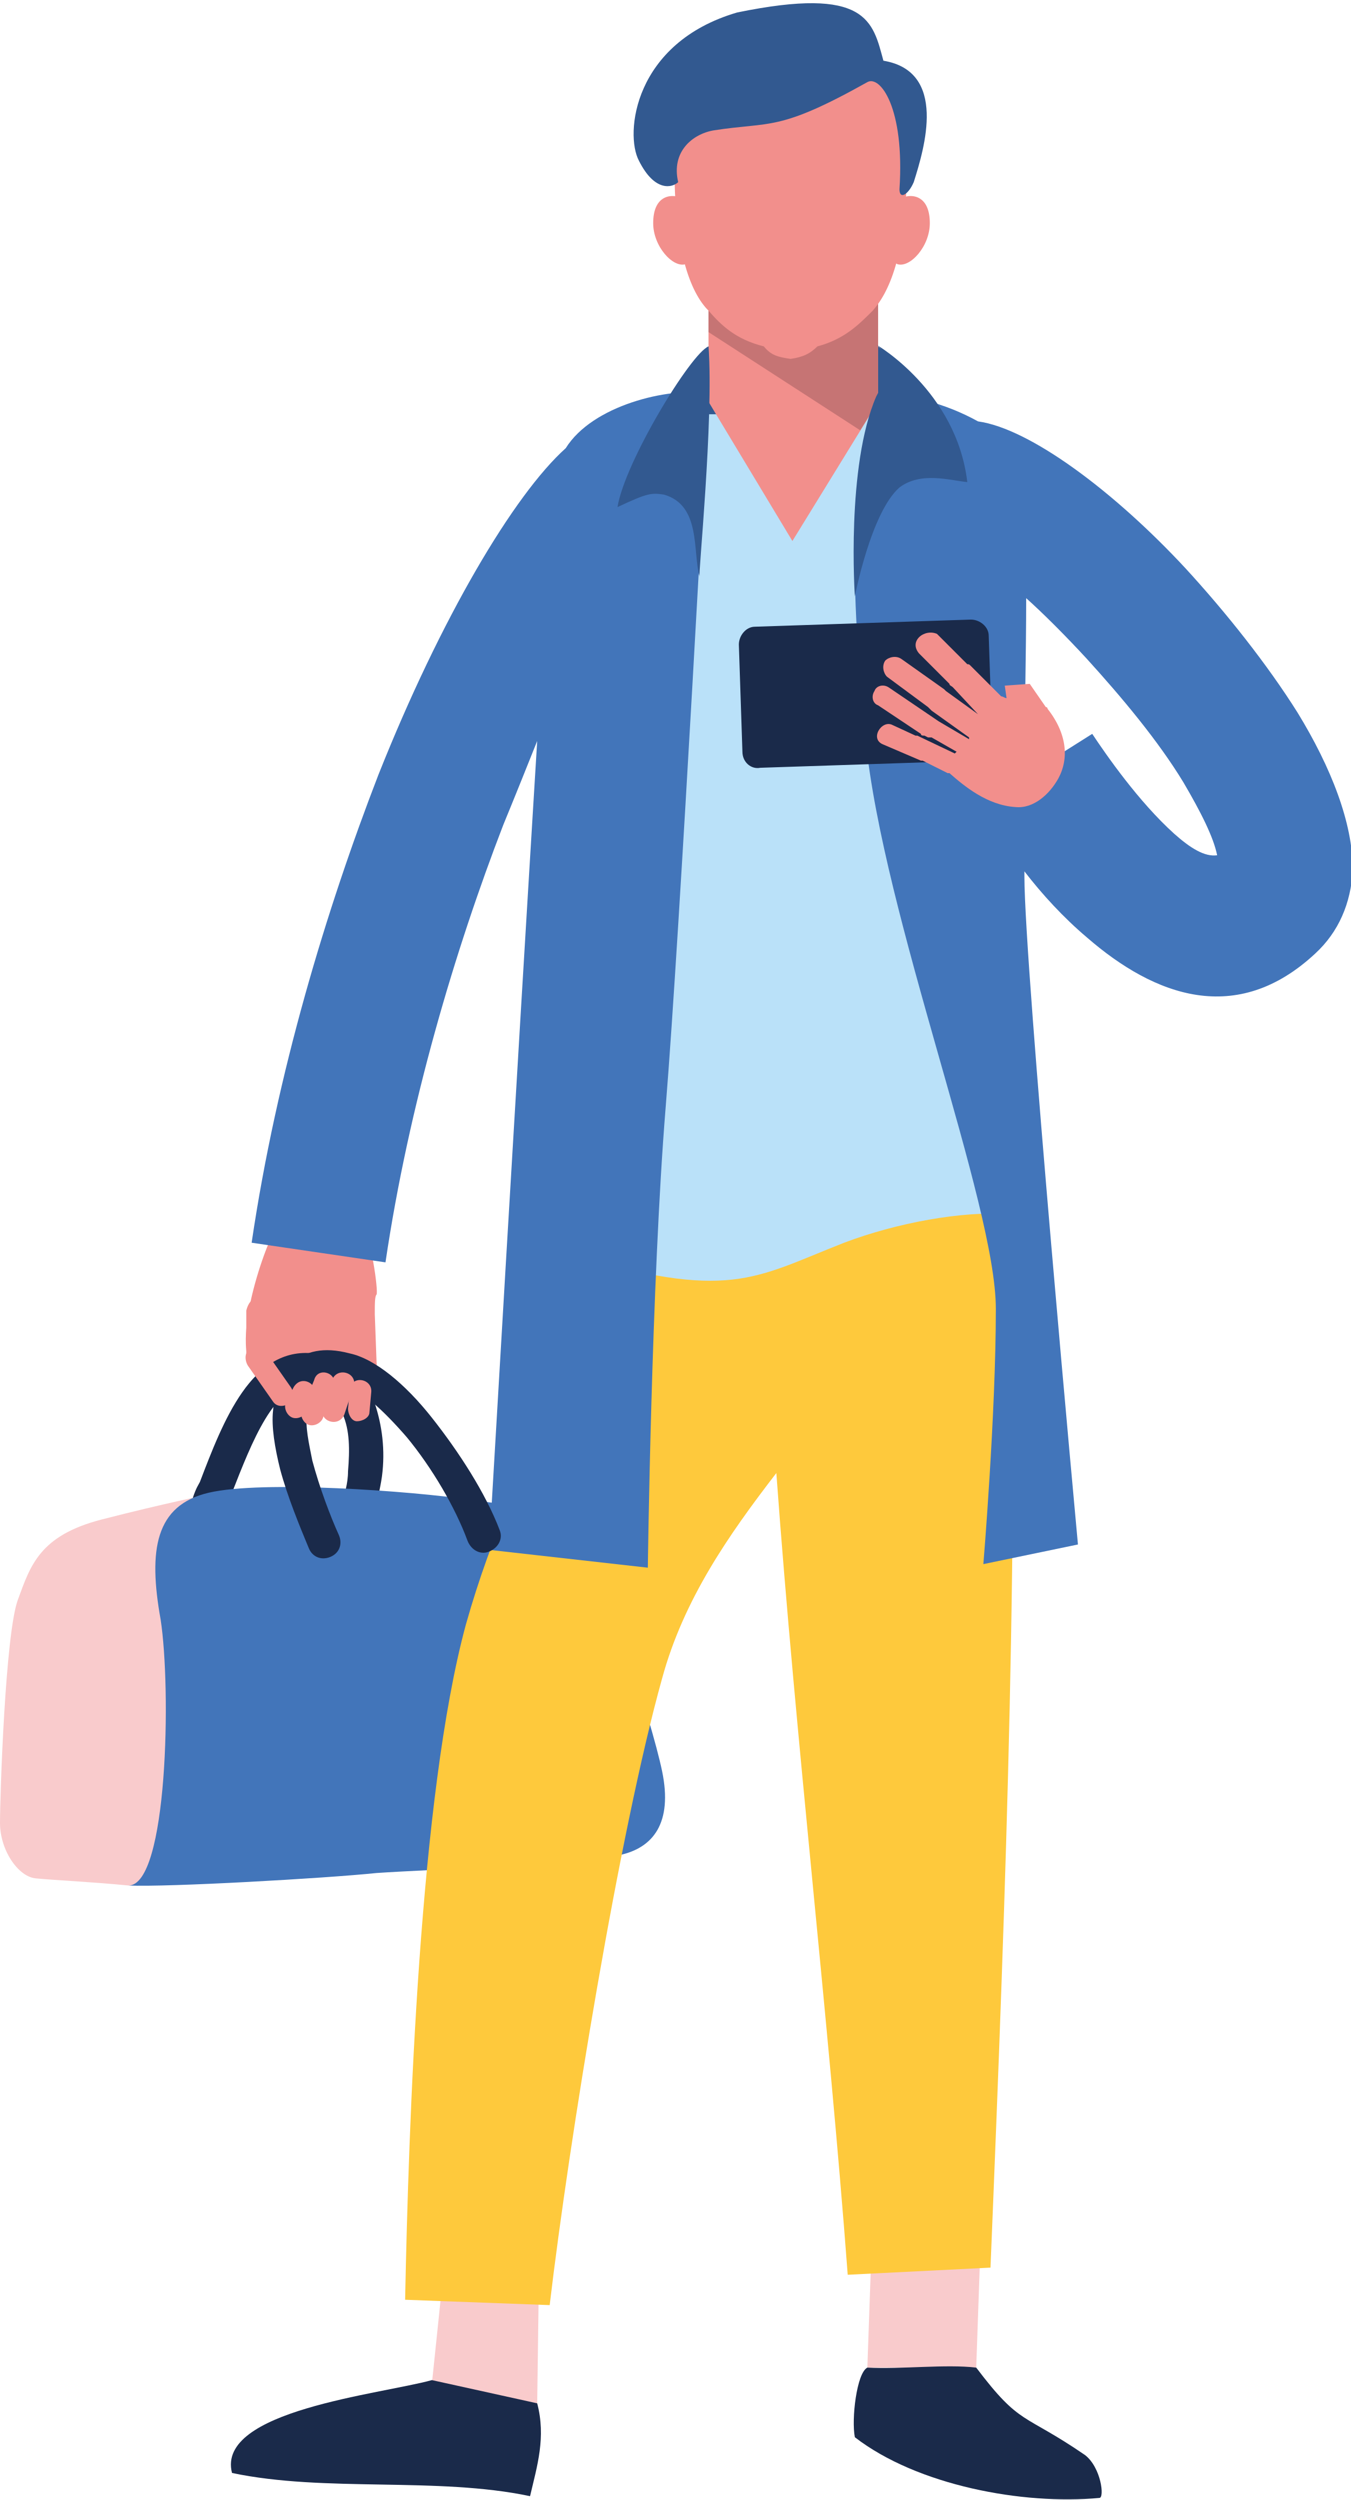 <?xml version="1.0" encoding="utf-8"?>
<!-- Generator: Adobe Illustrator 28.0.0, SVG Export Plug-In . SVG Version: 6.00 Build 0)  -->
<svg version="1.1" id="Calque_1" xmlns="http://www.w3.org/2000/svg" xmlns:xlink="http://www.w3.org/1999/xlink" x="0px" y="0px"
	 viewBox="0 0 75.7 140" style="enable-background:new 0 0 75.7 140;" xml:space="preserve">
<style type="text/css">
	.st0{fill-rule:evenodd;clip-rule:evenodd;fill:#F28F8C;}
	.st1{fill-rule:evenodd;clip-rule:evenodd;fill:#1A2A4A;}
	.st2{fill-rule:evenodd;clip-rule:evenodd;fill:#F9CBCC;}
	.st3{fill-rule:evenodd;clip-rule:evenodd;fill:#4275BA;}
	.st4{fill-rule:evenodd;clip-rule:evenodd;fill:#325990;}
	.st5{fill-rule:evenodd;clip-rule:evenodd;fill:#FEC93C;}
	.st6{fill-rule:evenodd;clip-rule:evenodd;fill:#BAE1F9;}
	.st7{fill-rule:evenodd;clip-rule:evenodd;fill:#C67474;}
</style>
<path class="st0" d="M16.7,77.3c0.2,0.7,1.1,0.8,1.5,0.2c0.4,0.7,1.5,0.5,1.6-0.3c0.6,0.4,1.4-0.2,1.3-0.9l-0.1-2.7
	c0-0.6,0-1,0.1-1.1c0.1-0.2-0.3-3.3-0.9-4.1c-0.6-0.8-3.8,0.4-4.9,0.7c-0.7,1.3-3,8.1-0.1,8.1C15.1,77.2,16.1,78.5,16.7,77.3z"/>
<path class="st1" d="M12.5,84.6c-0.2,0.5-0.7,0.7-1.2,0.5c-0.5-0.2-0.7-0.7-0.5-1.2c0.2-0.6,0.3-0.7,0.4-0.9
	c1.3-3.4,2.9-7.6,6.4-7.2c0.3,0,0.5,0.1,0.8,0.2c1.3,0.4,2.1,1.4,2.6,2.6c0.4,1.2,0.6,2.6,0.4,4.1c-0.1,0.7-0.3,1.5-0.5,2.3
	c-0.2,0.5-0.7,0.8-1.2,0.6c-0.5-0.2-0.8-0.7-0.6-1.2c0.2-0.7,0.4-1.3,0.4-2c0.1-1.2,0.1-2.3-0.3-3.2c-0.3-0.7-0.8-1.3-1.4-1.5
	c-0.1,0-0.3-0.1-0.4-0.1c-2-0.2-3.3,3.2-4.4,6L12.5,84.6z"/>
<path class="st2" d="M7.2,105.6c-2-0.2-4.2-0.3-5.2-0.4c-1-0.1-2-1.6-2-3.1c0-1.6,0.3-10.6,1-12.5c0.7-1.9,1.2-3.6,4.7-4.5
	c3.5-0.9,6-1.4,6-1.4S12.3,105.6,7.2,105.6z"/>
<path class="st3" d="M7.2,105.6c2.2,0.1,11-0.4,13.9-0.7c2.9-0.2,11.7-0.5,13.6-1c1.9-0.4,3-1.8,2.4-4.7c-0.6-2.9-3.4-11.3-4.2-13
	s-3.1-1.7-6.5-2.2c-3.4-0.5-11.7-1.1-14.7-0.4c-3,0.7-3.4,3.2-2.7,7.1C9.6,94.6,9.4,105.6,7.2,105.6z"/>
<g>
	<polygon class="st2" points="30.1,134.6 30.2,127.3 25,125.8 24.2,133.5 	"/>
	<path class="st1" d="M30.1,134.6c0.5,1.9,0,3.5-0.4,5.2c-5.2-1.1-11.5-0.2-16.7-1.3c-0.9-3.5,8.3-4.4,11.2-5.2L30.1,134.6z"/>
</g>
<path class="st4" d="M56.6,57.2c-6.9,0-19.1,0-24.3,0l0.1,13.1h11.9h2h10.2L56.6,57.2z"/>
<polygon class="st2" points="55.4,112.6 49.3,112.6 48.6,132.6 54.7,132.6 "/>
<path class="st1" d="M61.6,139.9c0.3,0,0.1-1.7-0.8-2.4c-3.5-2.4-3.6-1.6-6.1-4.9c-1.7-0.2-4.2,0.1-6.1,0c-0.6,0.3-0.9,2.9-0.7,3.9
	C51.4,139.2,57.3,140.3,61.6,139.9z"/>
<path class="st5" d="M56.6,65.5l-13.9,0.3c0,0.2,0,0.4,0,0.6l-4.1-2C34.3,73.6,29,80.7,26.1,91c-2.6,9.6-3.2,27.9-3.4,37.8l8.1,0.3
	c1.1-9.3,3.9-26.5,6.3-35.1c1.2-4.4,3.7-8,6.4-11.5c1.1,15.1,2.9,30.3,4,44.9l8-0.4C56.4,105.1,57.1,85.7,56.6,65.5z"/>
<path class="st4" d="M39.7,19.4c0.8-0.5,8.6-0.6,9.5,0c0.8,0.6,1.8,3,1.8,3.9c0,0.8-12.8,0.7-12.8,0.7S39.1,20.6,39.7,19.4z"/>
<path class="st6" d="M31.8,70.2c9.1,2.7,10.4,1.4,15.5-0.6c2.9-1.1,6.6-1.8,9.3-1.6l0.2-39.2c0-3.1-2.5-5.6-5.6-5.6H37.1
	c-3.1,0-5.6,2.5-5.6,5.6C31.5,42.9,31.8,56.1,31.8,70.2z"/>
<polygon class="st0" points="49.2,16.2 49.2,22.5 44.4,30.3 39.7,22.5 39.7,16.2 "/>
<polygon class="st7" points="39.7,15.1 39.7,18.6 48.2,24.1 49.2,22.5 49.2,15.1 "/>
<g>
	<path class="st0" d="M44.3,3c1.6,0,6.5,0.2,6.5,5.8c0.1,5.6-1.1,7.7-1.9,8.6c-0.8,0.8-1.6,1.6-3.1,2c-0.4,0.4-0.8,0.6-1.5,0.7
		c-0.7-0.1-1.1-0.2-1.5-0.7c-1.6-0.4-2.4-1.2-3.1-2c-0.8-0.8-2-2.9-1.9-8.6C37.9,3.2,42.7,3,44.3,3z"/>
	<path class="st0" d="M38.7,11.7c-0.1-0.4-0.3-0.6-0.8-0.7c-0.5-0.1-1.3,0.1-1.3,1.5c0,1.3,1.1,2.5,1.8,2.3
		C39.1,14.6,38.7,12,38.7,11.7z"/>
	<path class="st0" d="M49.9,11.7c0.2-0.4,0.4-0.6,0.9-0.7c0.5-0.1,1.3,0.1,1.3,1.5c0,1.3-1.1,2.5-1.8,2.3
		C49.6,14.6,49.9,11.7,49.9,11.7z"/>
	<path class="st4" d="M35.8,9c0.9,1.8,1.9,1.5,2.2,1.2c-0.4-1.7,0.8-2.7,2-2.9c3.2-0.5,3.6,0.1,8.6-2.7c0.7-0.4,2.1,1.4,1.8,6
		c0,0.6,0.5,0.3,0.8-0.4c0.6-1.9,1.9-6.2-1.7-6.8c-0.6-2.2-0.9-4.2-8.2-2.7C35.5,2.4,35,7.5,35.8,9z"/>
</g>
<path class="st3" d="M31.7,25.1c-2.9,2.6-7,9.5-10.5,18.3c-2.9,7.5-5.7,16.7-7.1,26.2l7.5,1.1c1.3-8.8,3.9-17.5,6.6-24.5
	c0.7-1.7,1.3-3.2,1.9-4.7c-1.1,17.9-2.7,45.3-2.7,45.3l8.9,1c0,0,0.2-16,1-25.8c0.8-9.8,2.4-40,2.4-40
	C37.4,21.7,33.2,22.7,31.7,25.1z"/>
<path class="st1" d="M19,86c0.2,0.5,0,1-0.5,1.2c-0.5,0.2-1,0-1.2-0.5c-0.5-1.2-1.2-2.9-1.6-4.4c-0.3-1.2-0.5-2.4-0.4-3.3
	c0.1-1.1,0.4-2.1,1.1-2.7c0.7-0.6,1.7-0.9,3.2-0.5c1.4,0.3,3.1,1.7,4.6,3.6c1.5,1.9,3,4.2,3.8,6.3c0.2,0.5-0.1,1-0.6,1.2
	c-0.5,0.2-1-0.1-1.2-0.6c-0.7-1.9-2-4.1-3.4-5.8c-1.3-1.5-2.6-2.7-3.5-2.9c-0.9-0.2-1.3-0.1-1.6,0.1c-0.3,0.2-0.4,0.8-0.5,1.5
	c-0.1,0.7,0.1,1.6,0.3,2.6C17.9,83.3,18.5,84.9,19,86z"/>
<g>
	<path class="st0" d="M19.6,77.8l-0.1,1.1c0,0.3,0.2,0.7,0.5,0.7l0,0c0.3,0,0.7-0.2,0.7-0.5l0.1-1.1C20.9,77.2,19.7,77,19.6,77.8z"
		/>
	<path class="st0" d="M18.6,77.3l-0.5,1.5c-0.3,0.8,0.9,1.2,1.2,0.4l0.5-1.5C20.1,76.9,18.9,76.5,18.6,77.3z"/>
	<path class="st0" d="M17.6,77.3L16.9,79c-0.1,0.3,0.1,0.7,0.4,0.8l0,0c0.3,0.1,0.7-0.1,0.8-0.4l0.6-1.7
		C19,76.9,17.8,76.5,17.6,77.3z"/>
	<path class="st0" d="M16.4,77.8L16,78.6c-0.1,0.3,0.1,0.7,0.4,0.8l0,0c0.3,0.1,0.7-0.1,0.8-0.4l0.4-0.8
		C17.9,77.5,16.8,76.9,16.4,77.8z"/>
</g>
<path class="st0" d="M13.9,76.5l1.4,2c0.2,0.3,0.6,0.3,0.9,0.1l0,0c0.3-0.2,0.3-0.6,0.1-0.9l-1.4-2c-0.2-0.3-0.6-0.3-0.9-0.1h0
	C13.7,75.7,13.7,76.2,13.9,76.5z"/>
<path class="st0" d="M13.8,73.4l0,2.4c0,0.3,0.3,0.6,0.6,0.6l0,0c0.4,0,0.6-0.3,0.6-0.6l1.2-2.2c0.2-0.3-1.5-0.6-1.8-0.8l0,0
	C14.1,72.7,13.9,73,13.8,73.4z"/>
<path class="st0" d="M57.4,38.5L56.9,38c0,0-0.1,0-0.1-0.1l-1.4-1.2c-0.3-0.2-0.6-0.2-0.8,0.1l0,0c-0.2,0.3-0.2,0.6,0.1,0.8l1.5,1.3
	L57.4,38.5L57.4,38.5z"/>
<path class="st3" d="M72.7,39.9c-1.7-2.7-4-5.6-6.3-8.1c-4-4.3-8.7-7.8-11.6-8.2c-1.8-1-4.2-1.7-5.5-1.2c-1.6,3.3-1.8,9-0.8,19
	c1,10,7.3,26,7.3,31.9c0,5.9-0.7,14.3-0.7,14.3l5.3-1.1c0,0-3-32.4-3-37.4c0-0.1,0-0.2,0-0.3c1,1.3,2.2,2.6,3.5,3.7
	c3.8,3.3,8.4,5,12.8,0.9c1.3-1.2,2-2.8,2.1-4.7C75.8,46.1,74.6,43,72.7,39.9z M65.8,46.7c-2-1.8-3.8-4.4-4.6-5.6l-3.8,2.4
	c0-3.1,0.1-6.8,0.1-10c1,0.9,2.2,2.1,3.4,3.4c2,2.2,4,4.6,5.4,6.9c1,1.7,1.7,3.1,1.9,4.1C67.5,48,66.7,47.5,65.8,46.7z"/>
<path class="st1" d="M41.6,42.1l-0.2-6c0-0.5,0.4-1,0.9-1l12.1-0.4c0.5,0,1,0.4,1,0.9l0.2,6c0,0.5-0.4,1-0.9,1l-12.1,0.4
	C42.1,43.1,41.6,42.7,41.6,42.1z"/>
<path class="st0" d="M51.5,36.6l1.7,1.7c0,0.1,0.1,0.1,0.2,0.2l1.4,1.5L53,38.7c0,0-0.1-0.1-0.1-0.1l0,0l-2.4-1.7
	c-0.3-0.2-0.7-0.1-0.9,0.1l0,0c-0.2,0.3-0.1,0.7,0.1,0.9l2.3,1.7c0.1,0.1,0.1,0.1,0.2,0.2l2.1,1.5l0,0.1l-1.7-1l-2.8-1.9
	c-0.3-0.2-0.7-0.1-0.8,0.2l0,0c-0.2,0.3-0.1,0.7,0.2,0.8l2.4,1.6c0,0.1,0.1,0.1,0.2,0.1l0.2,0.1l0.1,0c0,0,0.1,0,0.1,0l1.4,0.8
	l-0.1,0.1c0,0,0,0,0,0l-2.1-1c0,0-0.1,0-0.1,0l-1.3-0.6c-0.6-0.3-1.3,0.8-0.5,1.1l2.1,0.9c0,0,0,0,0.1,0l1.4,0.7c0,0,0,0,0.1,0
	c0.8,0.7,2.1,1.8,3.7,1.9c1,0.1,1.9-0.7,2.4-1.6c0.6-1.1,0.5-2.5-0.6-3.9c0,0,0-0.1-0.1-0.1l-0.9-1.3v0l-1.4,0.1l0.1,0.7
	c-0.1,0-0.2-0.1-0.3-0.1l-1.7-1.7c-0.1-0.1-0.1-0.1-0.2-0.1l-1.7-1.7C51.8,35.2,50.9,35.9,51.5,36.6z"/>
<path class="st4" d="M39.7,19.4c-1,0.4-4.7,6.5-5.1,9c1.7-0.8,1.9-0.8,2.6-0.7c2.1,0.6,1.6,3.2,2,4.6C39.1,32.4,40,23.5,39.7,19.4z"
	/>
<path class="st4" d="M47.9,33.4c0,0-0.5-7.3,1.2-11.2c1.2-2.2,0-2.9,0-2.9s4.5,2.6,5.1,7.7c-1-0.1-2.6-0.6-3.8,0.3
	C48.8,28.7,47.9,33.4,47.9,33.4z"/>
</svg>
